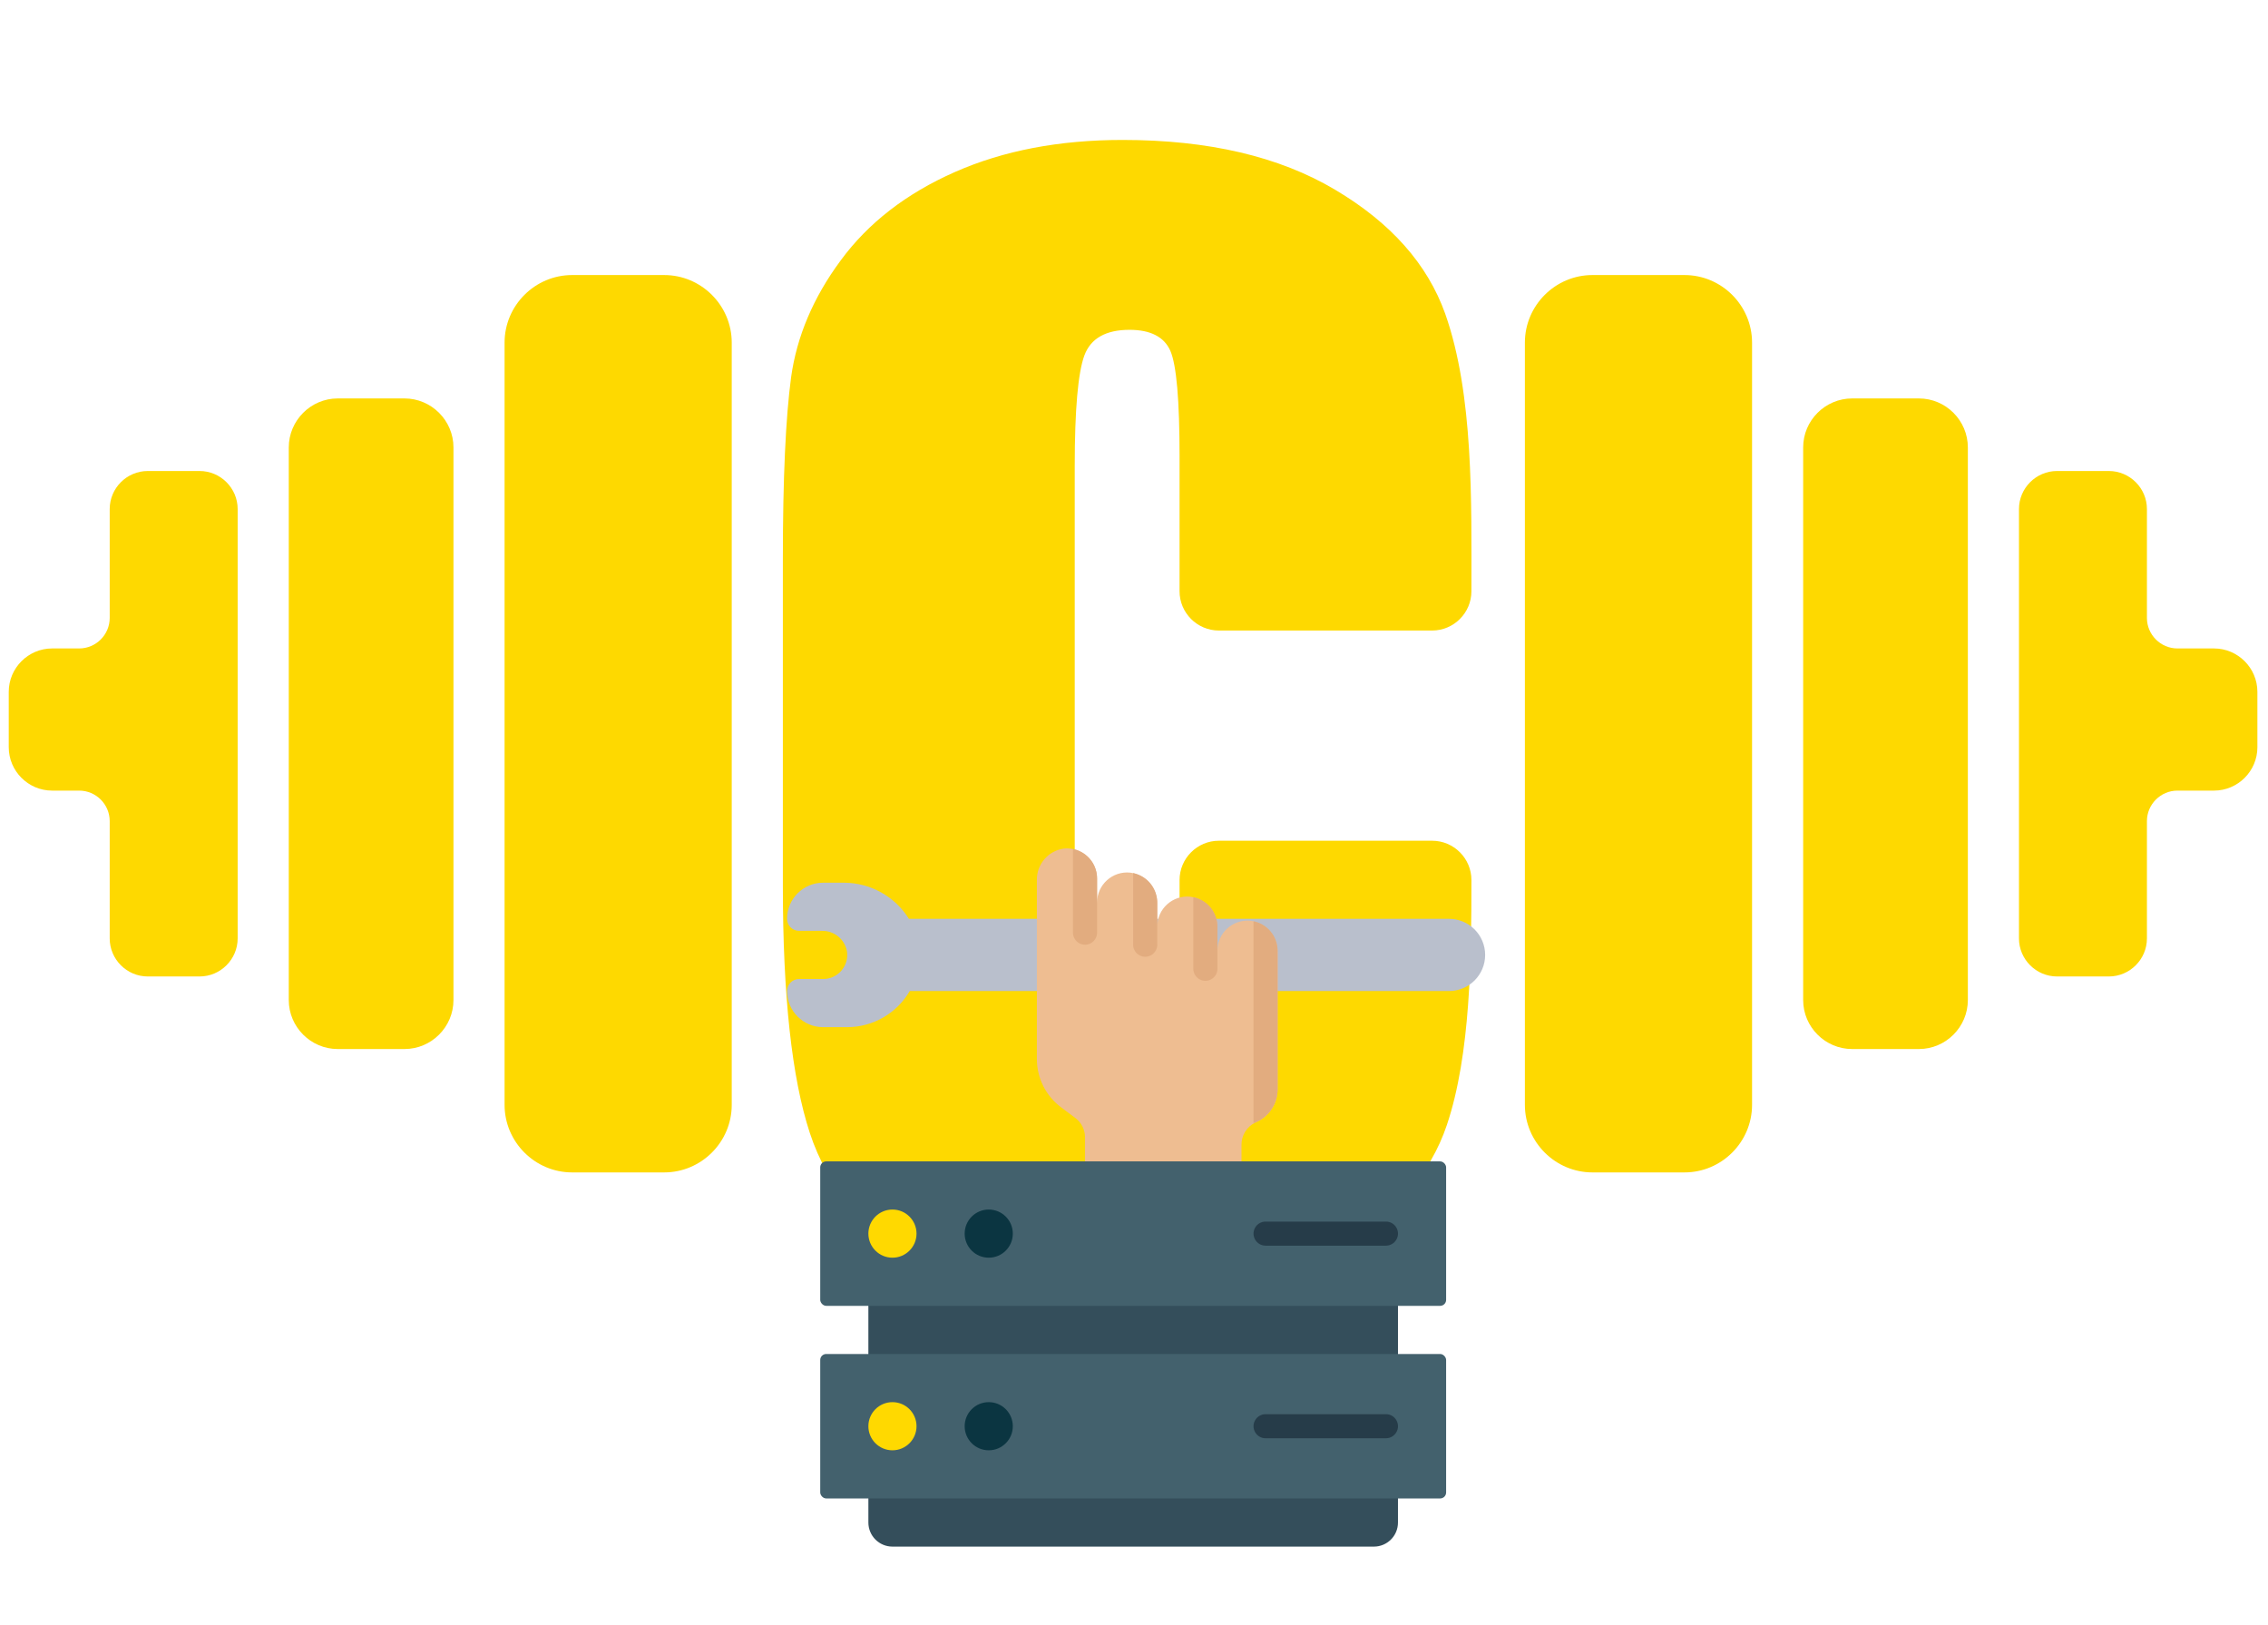 <?xml version="1.0" encoding="UTF-8"?> <svg xmlns="http://www.w3.org/2000/svg" xmlns:bx="https://boxy-svg.com" id="Layer_2" data-name="Layer 2" viewBox="22.48 194.5 759.978 544.403" width="759.978px" height="544.403px"><defs><style> .cls-1 { fill: #fed900; fill-rule: evenodd; stroke-width: 0px; } </style></defs><g id="Layer_1-2" data-name="Layer 1" style="" transform="matrix(0.459, 0, 0, 0.459, 25.412, 241.387)"><path class="cls-1" d="m854.74,231.34c0-41.37-2.24-67.06-6.72-77.4-4.48-10.17-14.48-15.34-29.82-15.34-17.24,0-28.27,6.21-32.92,18.62-4.66,12.59-7.07,39.48-7.07,80.85v379.6c0,39.82,2.42,65.68,7.07,77.92,4.65,12.07,15.17,18.1,31.37,18.1s26.03-6.03,30.85-18.27c4.83-12.07,7.24-40.68,7.24-85.67v-69.55c0-15.76,12.9-28.66,28.66-28.66h155.75c15.77,0,28.66,12.9,28.66,28.66,0,56.39-.55,127.22-17.93,178.84-11.89,35.51-38.44,66.54-79.3,93.26-41.03,26.72-91.36,40-151.36,40s-113.6-11.21-154.11-33.79c-40.34-22.58-67.23-53.78-80.33-93.78-13.1-39.99-19.65-99.98-19.65-180.14v-238.93c0-58.96,2.07-103.08,6.03-132.57,4.14-29.48,16.03-57.92,36.2-85.16,20-27.24,47.75-48.78,83.26-64.47C726.14,7.76,766.99,0,813.19,0c62.58,0,114.29,12.07,155.15,36.37,40.68,24.13,67.4,54.3,80.33,90.5,20.85,59.16,19.13,137.06,19.13,202.57,0,15.77-12.89,28.66-28.66,28.66h-155.75c-15.76,0-28.66-12.89-28.66-28.66v-98.11ZM478.49,98.62h-67.19c-27.13,0-49.33,22.19-49.33,49.32v556.39c0,27.13,22.2,49.32,49.33,49.32h67.19c27.13,0,49.32-22.19,49.32-49.32V147.94c0-27.13-22.19-49.32-49.32-49.32Zm-189.59,90.07h-48.72c-19.66,0-35.75,16.09-35.75,35.76v403.38c0,19.67,16.09,35.76,35.75,35.76h48.72c19.67,0,35.76-16.09,35.76-35.76V224.45c0-19.67-16.09-35.76-35.76-35.76Zm867.26-90.07h67.19c27.13,0,49.33,22.19,49.33,49.32v556.39c0,27.13-22.2,49.32-49.33,49.32h-67.19c-27.13,0-49.32-22.19-49.32-49.32V147.94c0-27.13,22.19-49.32,49.32-49.32Zm189.59,90.07h48.72c19.66,0,35.75,16.09,35.75,35.76v403.38c0,19.67-16.09,35.76-35.75,35.76h-48.72c-19.67,0-35.76-16.09-35.76-35.76V224.45c0-19.67,16.09-35.76,35.76-35.76ZM73.7,348.91c0,12.25-10.02,22.27-22.27,22.27h-19.77c-17.41,0-31.66,14.25-31.66,31.66v40.45c0,17.41,14.24,31.66,31.66,31.66h19.77c12.25,0,22.27,10.02,22.27,22.27v85.62c0,15.28,12.5,27.78,27.78,27.78h37.84c15.29,0,27.79-12.5,27.79-27.78v-313.4c0-15.28-12.5-27.78-27.79-27.78h-37.84c-15.28,0-27.78,12.5-27.78,27.78v79.47Zm1421.63-107.25h37.84c15.28,0,27.78,12.5,27.78,27.78v79.47c0,12.25,10.02,22.27,22.27,22.27h26.71c17.41,0,31.66,14.25,31.66,31.66v40.45c0,17.41-14.24,31.66-31.66,31.66h-26.71c-12.25,0-22.27,10.02-22.27,22.27v85.62c0,15.28-12.5,27.78-27.78,27.78h-37.84c-15.29,0-27.79-12.5-27.79-27.78v-313.4c0-15.28,12.5-27.78,27.79-27.78Z"></path></g><path d="M 327.317 526.546 C 322.99 534.019 315.012 538.63 306.372 538.646 L 298.306 538.646 C 291.627 538.646 286.206 533.23 286.206 526.546 C 286.206 524.316 288.014 522.514 290.239 522.514 L 298.306 522.514 C 303.307 522.517 307.106 518.02 306.264 513.092 C 305.465 509.12 301.928 506.288 297.875 506.381 L 290.239 506.381 C 288.014 506.381 286.206 504.574 286.206 502.347 C 286.206 495.664 291.627 490.247 298.306 490.247 L 305.356 490.247 C 314.185 490.295 322.372 494.861 327.047 502.347 L 508.034 502.347 C 514.716 502.347 520.134 507.764 520.134 514.446 C 520.134 521.13 514.716 526.546 508.034 526.546 L 327.317 526.546 Z" fill="#b9bfcc" style=""></path><path d="M 386.06 587.651 L 386.06 575.551 C 386.06 573.011 384.866 570.619 382.834 569.098 L 377.993 565.468 C 372.916 561.657 369.927 555.683 369.927 549.335 L 369.927 489.418 C 369.814 484.098 373.698 479.541 378.965 478.806 C 384.918 478.186 390.098 482.852 390.093 488.837 L 390.093 496.903 C 390.093 490.918 395.272 486.252 401.22 486.873 C 406.492 487.606 410.376 492.164 410.258 497.484 L 410.258 504.97 C 410.258 498.984 415.439 494.318 421.387 494.94 C 426.658 495.673 430.542 500.231 430.425 505.552 L 430.425 513.037 C 430.425 507.051 435.604 502.385 441.553 503.006 C 446.825 503.741 450.707 508.298 450.591 513.617 L 450.591 559.418 C 450.596 564.278 447.691 568.666 443.215 570.567 C 440.262 571.946 438.407 574.946 438.491 578.209 L 438.491 587.651 L 386.06 587.651 Z" fill="#eebd91" style=""></path><path d="M 313.462 692.515 L 490.923 692.515 C 490.923 692.515 490.923 692.515 490.923 692.515 L 490.923 704.614 C 490.923 709.068 487.314 712.681 482.858 712.681 L 321.528 712.681 C 317.075 712.681 313.462 709.068 313.462 704.614 L 313.462 692.515 C 313.462 692.515 313.462 692.515 313.462 692.515 Z" fill="#344e5b" style=""></path><path d="M 313.462 627.984 L 490.923 627.984 L 490.923 652.183 L 313.462 652.183 L 313.462 627.984 Z" fill="#344e5b" style=""></path><rect fill="#43616d" height="48.398" rx="2" width="209.728" x="297.329" y="583.618" style=""></rect><rect fill="#43616d" height="48.398" rx="2" width="209.728" x="297.329" y="648.149" style=""></rect><circle cx="321.528" cy="607.817" fill="#90cf4a" r="8.067" style="fill: rgb(255, 217, 0);"></circle><circle cx="353.795" cy="607.817" fill="#40ccf1" r="8.067" style="fill: rgb(11, 53, 65);"></circle><circle cx="321.528" cy="672.348" fill="#90cf4a" r="8.067" style="fill: rgb(255, 217, 0);"></circle><circle cx="353.795" cy="672.348" fill="#40ccf1" r="8.067" style="fill: rgb(11, 53, 65);"></circle><path d="M 486.891 611.85 L 446.558 611.85 C 443.456 611.85 441.516 608.487 443.065 605.801 C 443.788 604.55 445.119 603.784 446.558 603.784 L 486.891 603.784 C 489.996 603.784 491.936 607.143 490.384 609.833 C 489.666 611.079 488.335 611.85 486.891 611.85 Z" fill="#263c49" style=""></path><path d="M 486.891 676.383 L 446.558 676.383 C 443.456 676.383 441.516 673.018 443.065 670.331 C 443.788 669.082 445.119 668.316 446.558 668.316 L 486.891 668.316 C 489.996 668.316 491.936 671.676 490.384 674.366 C 489.666 675.612 488.335 676.383 486.891 676.383 Z" fill="#263c49" style=""></path><g fill="#e2ac7f" transform="matrix(4.033, 0, 0, 4.033, 281.201, 474.721)" style=""><path d="m32 5.5v3.5a1 1 0 0 1 -2 0v-5.95a2.5 2.5 0 0 1 2 2.45z" fill="#e2ac7f"></path><path d="m37 7.5v3.5a1 1 0 0 1 -2 0v-5.95a2.5 2.5 0 0 1 2 2.45z" fill="#e2ac7f"></path><path d="m42 9.5v11.5a2.968 2.968 0 0 1 -2 2.82v-16.768a2.5 2.5 0 0 1 2 2.448z" fill="#e2ac7f"></path><path d="m27 3.5v4.5a1 1 0 0 1 -2 0v-6.95a2.5 2.5 0 0 1 2 2.45z" fill="#e2ac7f"></path></g></svg> 